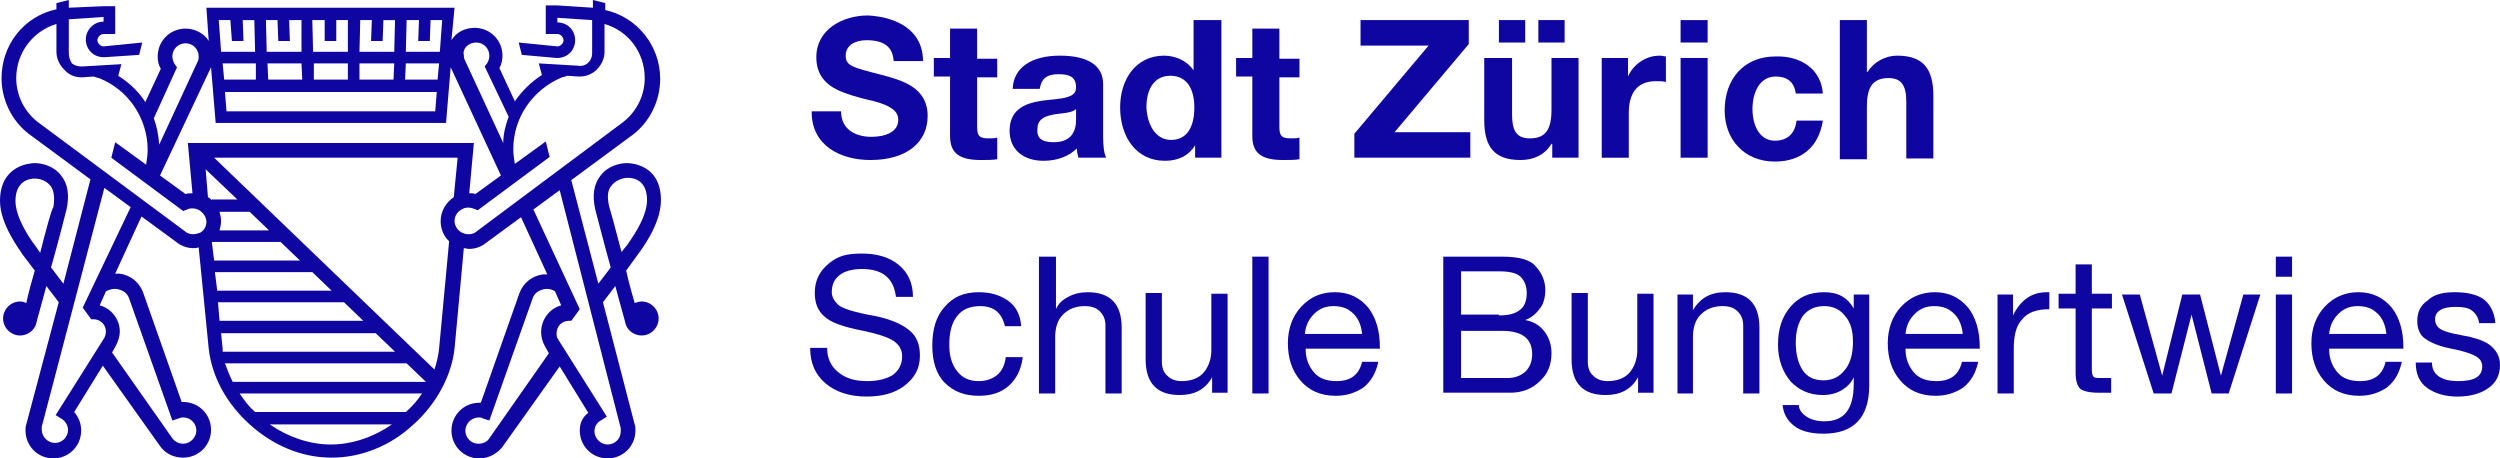 <svg xmlns="http://www.w3.org/2000/svg" xmlns:xlink="http://www.w3.org/1999/xlink" version="1.1" id="Schule" x="0px" y="0px" style="enable-background:new 0 0 323.4 81.5;" xml:space="preserve" viewBox="0 0 323.4 59.3">
<style type="text/css">
	.st0{fill:none;}
	.st1{fill:#0F05A0;}
</style>
<rect class="st0" width="323.4" height="81.5"/>
<title>Logo Stadt Zürich</title>
<g>
	<path class="st1" d="M111.5,32.8c2,0,3.6,0.5,4.8,1.5c1.2,1,1.8,2.4,1.8,4.1h-2.2c-0.3-2.4-1.7-3.6-4.4-3.6c-1.3,0-2.3,0.3-2.9,0.8   c-0.7,0.5-1,1.3-1,2.2c0,0.6,0.3,1.1,0.8,1.6s2.1,1,4.9,1.5c1.9,0.4,3.3,1,4.3,1.8s1.4,1.9,1.4,3.3c0,1.7-0.7,2.9-2,3.9   s-3,1.4-4.9,1.4c-2.2,0-4-0.6-5.3-1.7s-2-2.6-2-4.6h2.2c0,1.4,0.5,2.4,1.5,3.2s2.2,1.1,3.7,1.1c1.4,0,2.5-0.3,3.3-0.8   c0.8-0.6,1.2-1.4,1.2-2.4c0-0.9-0.4-1.5-1.1-2c-0.8-0.5-2-0.9-3.9-1.3c-2.6-0.5-4.3-1.1-5.1-1.9c-0.8-0.7-1.2-1.7-1.2-3   c0-1.6,0.6-2.8,1.8-3.8S109.5,32.8,111.5,32.8z"/>
	<path class="st1" d="M126.6,37.8c1.6,0,2.8,0.4,3.8,1.1c1,0.7,1.6,1.8,1.7,3.3H130c-0.4-1.7-1.4-2.6-3.2-2.6c-1.3,0-2.3,0.4-3,1.3   c-0.7,0.9-1,2.1-1,3.7c0,1.4,0.3,2.5,1,3.4s1.6,1.3,2.8,1.3c1,0,1.8-0.3,2.4-0.8c0.6-0.5,1-1.3,1.1-2.3h2.2   c-0.2,1.6-0.8,2.8-1.8,3.7s-2.3,1.3-3.9,1.3c-1.9,0-3.3-0.6-4.4-1.7s-1.6-2.8-1.6-4.8c0-2.1,0.5-3.8,1.6-5   C123.3,38.4,124.7,37.8,126.6,37.8z"/>
	<path class="st1" d="M136.6,33.2V40l0,0c0.3-0.7,0.8-1.2,1.6-1.6c0.7-0.4,1.6-0.6,2.5-0.6c2.9,0,4.4,1.5,4.4,4.6v8.5H143v-8.8   c0-0.7-0.2-1.3-0.7-1.8s-1.1-0.7-2-0.7c-1.2,0-2.1,0.4-2.8,1.1s-1,1.7-1,2.9v7.3h-2.1V33.2H136.6z"/>
	<path class="st1" d="M150.3,38.1v8.7c0,0.7,0.2,1.4,0.7,1.8c0.5,0.5,1.1,0.7,1.9,0.7c1.2,0,2.2-0.4,2.8-1.1s1-1.7,1-2.9V38h2.1   v12.8h-2v-2l0,0c-0.9,1.6-2.3,2.3-4.2,2.3c-2.9,0-4.4-1.5-4.4-4.6v-8.6h2.1L150.3,38.1L150.3,38.1z"/>
	<path class="st1" d="M164.1,33.2v17.7H162V33.2H164.1z"/>
	<path class="st1" d="M172.7,37.8c1.8,0,3.2,0.7,4.3,2c1,1.3,1.5,3,1.5,5.1v0.2h-9.6v0.1c0,1.2,0.4,2.2,1.1,3s1.7,1.1,2.9,1.1   c1.8,0,2.9-0.8,3.3-2.5h2.1c-0.3,1.4-0.9,2.5-1.9,3.3c-1,0.7-2.2,1.1-3.6,1.1c-2,0-3.5-0.7-4.6-2s-1.6-2.9-1.6-4.8   c0-1.9,0.6-3.5,1.7-4.7C169.5,38.4,170.9,37.8,172.7,37.8z M176.2,43.2c-0.1-1-0.4-1.9-1.1-2.6c-0.7-0.7-1.5-1-2.6-1   c-1,0-1.8,0.3-2.5,1s-1.1,1.5-1.2,2.6H176.2z"/>
	<path class="st1" d="M194.3,33.2c2.2,0,3.7,0.4,4.4,1.3c0.8,0.9,1.2,1.9,1.2,3c0,0.9-0.2,1.8-0.7,2.4c-0.5,0.7-1.1,1.2-1.9,1.5l0,0   c1.1,0.2,1.9,0.7,2.5,1.5s0.9,1.7,0.9,2.8c0,1.5-0.5,2.7-1.5,3.6c-1,1-2.3,1.5-3.8,1.5h-8.7V33.2H194.3z M193.9,40.8   c1.2,0,2.1-0.2,2.7-0.7c0.6-0.4,0.9-1.2,0.9-2.2c0-0.9-0.3-1.6-0.8-2.1s-1.5-0.7-2.8-0.7H189v5.6h4.9V40.8z M195,48.9   c1,0,1.7-0.3,2.3-0.8c0.6-0.6,0.9-1.3,0.9-2.3c0-2-1.3-3-3.9-3H189v6.1H195z"/>
	<path class="st1" d="M205.4,38.1v8.7c0,0.7,0.2,1.4,0.7,1.8c0.5,0.5,1.1,0.7,1.9,0.7c1.2,0,2.2-0.4,2.8-1.1s1-1.7,1-2.9V38h2.1   v12.8h-2v-2l0,0c-0.9,1.6-2.3,2.3-4.2,2.3c-2.9,0-4.4-1.5-4.4-4.6v-8.6h2.1L205.4,38.1L205.4,38.1z"/>
	<path class="st1" d="M223.2,37.8c2.9,0,4.4,1.5,4.4,4.6v8.5h-2.1v-8.8c0-0.7-0.2-1.3-0.7-1.8s-1.1-0.7-2-0.7   c-1.2,0-2.1,0.4-2.8,1.1s-1,1.7-1,2.9v7.3h-2V38.1h2v2l0,0C220,38.5,221.3,37.8,223.2,37.8z"/>
	<path class="st1" d="M236,37.8c1.8,0,3,0.7,3.8,2.1l0,0v-1.8h2v11.8c0,4.1-2,6.2-5.9,6.2c-1.6,0-2.9-0.3-3.8-1   c-0.9-0.7-1.4-1.6-1.5-2.7h2.1c0,0.6,0.4,1.1,1,1.5s1.4,0.6,2.3,0.6c2.6,0,3.8-1.6,3.8-4.9v-0.8l0,0c-0.3,0.7-0.9,1.3-1.6,1.7   s-1.5,0.6-2.4,0.6c-1.7,0-3.1-0.6-4.2-1.8c-1-1.2-1.6-2.8-1.6-4.7c0-2,0.5-3.6,1.6-4.9C232.7,38.4,234.1,37.8,236,37.8z    M232.3,44.3c0,1.5,0.3,2.7,0.9,3.6s1.5,1.3,2.7,1.3s2.1-0.5,2.8-1.4s1-2.1,1-3.6c0-1.4-0.3-2.5-1-3.3c-0.6-0.8-1.5-1.3-2.7-1.3   s-2.1,0.4-2.8,1.3C232.6,41.8,232.3,42.9,232.3,44.3z"/>
	<path class="st1" d="M250.3,37.8c1.8,0,3.2,0.7,4.3,2c1,1.3,1.5,3,1.5,5.1v0.2h-9.6v0.1c0,1.2,0.4,2.2,1.1,3s1.7,1.1,2.9,1.1   c1.8,0,2.9-0.8,3.3-2.5h2.1c-0.3,1.4-0.9,2.5-1.9,3.3c-1,0.7-2.2,1.1-3.6,1.1c-2,0-3.5-0.7-4.6-2s-1.6-2.9-1.6-4.8   c0-1.9,0.6-3.5,1.7-4.7C247.1,38.4,248.6,37.8,250.3,37.8z M253.9,43.2c-0.1-1-0.4-1.9-1.1-2.6c-0.7-0.7-1.5-1-2.6-1   c-1,0-1.8,0.3-2.5,1s-1.1,1.5-1.2,2.6H253.9z"/>
	<path class="st1" d="M265.1,37.8V40c-1.6,0-2.8,0.4-3.5,1.3c-0.8,0.8-1.1,2.1-1.1,3.9v5.7h-2.1V38.1h2v2.7l0,0c1-2,2.4-3,4.4-3   H265.1z"/>
	<path class="st1" d="M270.6,34.2V38h2.6v1.9h-2.6v8c0,0.4,0.1,0.7,0.2,0.8c0.1,0.2,0.5,0.2,1.1,0.2h1.2v1.9h-1.7   c-1.1,0-1.9-0.2-2.3-0.5c-0.4-0.4-0.6-1.1-0.6-2.1v-8.3h-2.2V38h2.2v-3.8C268.5,34.2,270.6,34.2,270.6,34.2z"/>
	<path class="st1" d="M276.8,38.1l2.9,10.5l0,0l2.6-10.5h2.3l2.7,10.5l0,0l2.9-10.5h2.2l-4.1,12.8l0,0h-2.2l-2.6-10.2l0,0l-2.6,10.2   h-2.3l-4.1-12.8H276.8z"/>
	<path class="st1" d="M296.5,33.2v2.6h-2.1v-2.6H296.5z M296.5,38.1v12.8h-2.1V38.1H296.5z"/>
	<path class="st1" d="M305.1,37.8c1.8,0,3.2,0.7,4.3,2c1,1.3,1.5,3,1.5,5.1v0.2h-9.6v0.1c0,1.2,0.4,2.2,1.1,3s1.7,1.1,2.9,1.1   c1.8,0,2.9-0.8,3.3-2.5h2.1c-0.3,1.4-0.9,2.5-1.9,3.3c-1,0.7-2.2,1.1-3.6,1.1c-2,0-3.5-0.7-4.6-2s-1.6-2.9-1.6-4.8   c0-1.9,0.6-3.5,1.7-4.7C301.9,38.4,303.4,37.8,305.1,37.8z M308.7,43.2c-0.1-1-0.4-1.9-1.1-2.6c-0.7-0.7-1.5-1-2.6-1   c-1,0-1.8,0.3-2.5,1s-1.1,1.5-1.2,2.6H308.7z"/>
	<path class="st1" d="M317.5,37.8c1.7,0,3,0.3,3.9,1c0.8,0.7,1.3,1.7,1.4,3h-2.1l0,0c-0.1-0.7-0.4-1.2-0.9-1.6   c-0.5-0.4-1.2-0.5-2.1-0.5s-1.5,0.1-2,0.4c-0.5,0.3-0.7,0.7-0.7,1.2s0.2,0.9,0.6,1.2s1.1,0.5,2,0.7l2,0.4c1.2,0.3,2.2,0.7,2.8,1.3   s1,1.3,1,2.3c0,1.3-0.5,2.3-1.5,3s-2.3,1.1-4,1.1c-1.6,0-2.9-0.4-3.9-1.1c-1-0.7-1.5-1.8-1.5-3.3h2.1c0,0.8,0.3,1.4,0.9,1.8   c0.6,0.4,1.4,0.6,2.5,0.6c2.1,0,3.1-0.6,3.1-1.9c0-0.6-0.3-1-0.8-1.3s-1.6-0.7-3.2-1s-2.7-0.8-3.4-1.3s-1-1.3-1-2.3   c0-1.1,0.4-2,1.3-2.6C314.8,38.1,316,37.8,317.5,37.8z"/>
</g>
<g>
	<g>
		<path class="st1" d="M119.4,7.9h-3.8c-0.1-1.8-1.2-2.7-3.5-2.7c-1.4,0-2.7,0.6-2.7,2c0,1.3,0.8,1.5,4.7,2.5    c2.6,0.7,5.9,1.6,5.9,5.3c0,3.4-2.7,5.7-7.4,5.7c-3.8,0-7.6-1.8-7.6-6.2v-0.1h3.8c0,2.5,2.1,3.3,3.9,3.3s3.5-0.6,3.5-2.2    c0-1.1-0.9-1.8-3.1-2.4c-1.3-0.3-2.5-0.6-3.6-1c-2.7-0.9-3.9-2.4-3.9-4.7c0-3.6,3.4-5.4,6.7-5.4C116,2.2,119.4,3.9,119.4,7.9z"/>
		<path class="st1" d="M126.4,3.7v3.9h2.6V10h-2.6v6.4c0,1.2,0.3,1.5,1.5,1.5c0.4,0,0.8,0,1.1-0.1v2.8c-0.6,0.1-1.4,0.1-2.1,0.1    c-2.7,0-4-0.8-4-3.1V9.9h-2.1V7.5h2.1V3.7H126.4z"/>
		<path class="st1" d="M142.7,10.9v6.8c0,1,0.1,2.2,0.4,2.7h-3.6c-0.1-0.4-0.2-0.8-0.2-1.2c-1,1-2.5,1.6-4.3,1.6    c-2.6,0-4.4-1.4-4.4-3.9c0-1.2,0.4-2.1,1.1-2.7c0.8-0.7,2-1.1,4.2-1.3c2.3-0.2,3.3-0.5,3.3-1.6c0-1.5-1.1-1.7-2.3-1.7    c-1.5,0-2.2,0.6-2.4,1.9H131c0.1-2.8,2.5-4.3,6.1-4.3C140.8,7.2,142.7,8.5,142.7,10.9z M136.3,18.4c1.9,0,2.9-1,2.9-2.9v-1.4    c-0.3,0.3-0.9,0.5-2.1,0.6c-1.8,0.2-2.9,0.6-2.9,2C134.1,17.8,134.7,18.4,136.3,18.4z"/>
		<path class="st1" d="M158,2.6v17.8h-3.4v-1.6l0,0c-0.8,1.3-2.1,2-3.9,2c-3.8,0-5.8-3.2-5.8-6.9c0-3.6,2-6.7,5.7-6.7    c1.5,0,3,0.7,3.8,1.9l0,0V2.6H158z M151.5,18.1c2,0,3-1.6,3-4.2c0-2.3-0.9-4.1-3.1-4.1c-2,0-3.1,1.6-3.1,4.1    C148.4,16,149.4,18.1,151.5,18.1z"/>
		<path class="st1" d="M165.5,3.7v3.9h2.6V10h-2.6v6.4c0,1.2,0.3,1.5,1.5,1.5c0.4,0,0.8,0,1.1-0.1v2.8c-0.6,0.1-1.4,0.1-2.1,0.1    c-2.7,0-4-0.8-4-3.1V9.9h-2.1V7.5h2.1V3.7H165.5z"/>
		<path class="st1" d="M190,2.6v3.1l-9.6,11.4h9.8v3.3h-15v-3.1l9.6-11.4H176V2.6H190z"/>
		<path class="st1" d="M195.6,7.5v7.3c0,2,0.5,3.1,2.3,3.1c2,0,2.8-1.1,2.8-3.7V7.5h3.5v12.9h-3.4v-1.8h-0.1c-0.9,1.5-2.4,2.1-4,2.1    c-3.4,0-4.7-1.7-4.7-5.2v-8C192,7.5,195.6,7.5,195.6,7.5z M197.3,2.6v2.9h-3.4V2.6H197.3z M202.4,2.6v2.9H199V2.6H202.4z"/>
		<path class="st1" d="M215.5,7.3v3.3c-0.4-0.1-0.8-0.1-1.3-0.1c-2.6,0-3.5,1.8-3.5,4.1v5.8h-3.5V7.5h3.4v2.4l0,0    c0.7-1.6,2.3-2.7,4.1-2.7C215,7.2,215.3,7.3,215.5,7.3z"/>
		<path class="st1" d="M220.9,2.6v2.9h-3.5V2.6H220.9z M220.9,7.5v12.9h-3.5V7.5H220.9z"/>
		<path class="st1" d="M235.8,12.1h-3.5c-0.2-1.5-1.1-2.2-2.6-2.2c-2.1,0-3,2.1-3,4.2s0.9,4.1,2.9,4.1c1.6,0,2.6-0.9,2.8-2.6h3.4    c-0.5,3.4-2.8,5.3-6.2,5.3c-4,0-6.5-2.9-6.5-6.6c0-4.1,2.5-7,6.6-7C233,7.2,235.6,9,235.8,12.1z"/>
		<path class="st1" d="M241.5,2.6v6.7h0.1c0.8-1.3,2.3-2.1,3.8-2.1c3.3,0,4.7,1.6,4.7,5.2v8.1h-3.5v-7.3c0-2.1-0.6-3.1-2.3-3.1    c-2.2,0-2.8,1.4-2.8,3.7v6.8H238v-18C238,2.6,241.5,2.6,241.5,2.6z"/>
	</g>
</g>
<path class="st1" d="M83,39c-0.3,0-0.6,0.1-0.9,0.2c-0.4-1.4-0.8-2.8-1.1-4.2l1.6-2.2c0.2-0.3,2.9-3.7,2.9-6.9c0-4.7-4-4.8-4.4-4.8  c-1,0-2.5,0.4-3.4,1.6c-0.9,1.1-1.1,2.6-0.7,4.4c0.1,0.3,1,3.9,2,7.5l-1.6,2.1l-3.5-13.4l8-5.9l0,0c2.2-1.7,3.5-4.4,3.5-7.2  c0-4.3-3-8-7.1-8.9V0.4L76.7,0v1l-4.6-0.3h-1.5v3.7h1.5c0.4,0,0.8,0.4,0.8,0.8S72.5,6,72.1,6l-5-0.5l0.4,1.6L72,7.5l0,0h0.1  c1.3,0,2.3-1,2.3-2.3s-1-2.3-2.3-2.3V2.3l4.5,0.3v4.3c0,0.5-0.2,0.9-0.5,1.2s-0.8,0.5-1.3,0.4l-5.1-0.3l0.4,1.5l0,0  c-1.4,0.9-2.6,2.1-3.5,3.4l-2-4.3C64.9,8.3,65,7.7,65,7.2c0-2-1.6-3.6-3.6-3.6c-1.3,0-2.4,0.6-3,1.6L58.8,1H26.7L27,5.3  c-0.6-1-1.8-1.6-3-1.6c-2,0-3.6,1.6-3.6,3.6c0,0.6,0.1,1.1,0.4,1.6l-2,4.3c-0.9-1.4-2.1-2.5-3.5-3.4l0,0l0.4-1.5l-5.1,0.3  c-0.5,0-0.9-0.1-1.3-0.4C9,7.7,8.9,7.3,8.9,6.8V2.5l4.5-0.3v0.6c-1.3,0-2.3,1.1-2.3,2.3c0,1.3,1,2.3,2.3,2.3h0.1L18,7.1l0.4-1.6  l-5,0.5c-0.4,0-0.8-0.4-0.8-0.8s0.4-0.8,0.8-0.8h1.5V0.8h-1.5L8.9,1V0L7.3,0.4v0.8c-4.2,0.9-7.1,4.6-7.1,8.9c0,2.8,1.3,5.5,3.5,7.2  l8,5.9L8.2,36.7l-1.6-2.1c1-3.5,1.9-7.1,2-7.5c0.4-1.8,0.2-3.3-0.7-4.4c-0.9-1.2-2.4-1.6-3.4-1.6C4,21.1,0,21.3,0,26  c0,3.1,2.7,6.5,2.9,6.9L4.5,35c-0.4,1.4-0.8,2.8-1.1,4.2C3.2,39.1,2.9,39,2.6,39c-1.2,0-2.2,1-2.2,2.2s1,2.2,2.2,2.2  c1,0,1.9-0.7,2.1-1.6l0,0C4.8,41.3,5.4,39.3,6,37l1.6,2.1L3.4,54.9l0,0c-0.1,0.3-0.1,0.5-0.1,0.8c0,2,1.6,3.6,3.6,3.6  s3.6-1.6,3.6-3.6c0-0.9-0.3-1.7-0.9-2.4l3.7-6l7.4,10.4c0.7,1,1.8,1.5,3,1.5c2,0,3.6-1.6,3.6-3.6S25.7,52,23.7,52  c-0.1,0-0.1,0-0.2,0l-5-14.2c-0.5-1.3-1.6-2.2-3-2.4c-0.2,0-0.4,0-0.6,0l3.4-7.4l4.5,3.3c0.6,0.5,1.4,0.8,2.2,0.8  c0.2,0,0.4,0,0.7-0.1L27,45.1c0.4,3.6,2.3,7.1,5.3,9.8c3.1,2.8,6.8,4.3,10.6,4.3l0,0c3.8,0,7.6-1.5,10.6-4.3c3-2.7,4.9-6.3,5.3-9.8  l1.2-13c0.2,0,0.4,0.1,0.7,0.1c0.8,0,1.6-0.3,2.2-0.8l4.5-3.3l3.4,7.4c-0.2,0-0.4,0-0.6,0c-1.4,0.2-2.5,1.1-3,2.4l-5,14.2  c-0.1,0-0.1,0-0.2,0c-2,0-3.6,1.6-3.6,3.6s1.6,3.6,3.6,3.6c1.2,0,2.3-0.6,3-1.5l7.4-10.4l3.7,6C75.3,54,75,54.8,75,55.7  c0,2,1.6,3.6,3.6,3.6s3.6-1.6,3.6-3.6c0-0.3,0-0.5-0.1-0.8L78,39.1l1.6-2.1c0.6,2.3,1.2,4.3,1.3,4.8l0,0c0.2,0.9,1.1,1.6,2.1,1.6  c1.2,0,2.2-1,2.2-2.2S84.2,39,83,39z M5.2,32.7l-0.7-1l0,0C3.8,30.8,2,28.1,2,26c0-2.6,1.8-2.9,2.5-2.9c0.6,0,1.4,0.2,2,0.9  c0.5,0.6,0.6,1.6,0.4,2.8C6.7,27,6,29.5,5.2,32.7z M61.6,5.5c1,0,1.7,0.8,1.7,1.7c0,0.4-0.1,0.7-0.3,1l-0.3,0.4l3.1,6.5  c-0.4,1.1-0.7,2.2-0.7,3.4l-5-10.8C60,7.5,60,7.3,60,7.1C59.8,6.3,60.6,5.5,61.6,5.5z M50.9,10.3h-4.4V8.2H51L50.9,10.3z M45,10.3  h-4.4V8.2H45V10.3z M39.1,10.3h-4.4l-0.1-2.1H39L39.1,10.3z M33.1,10.3H29l-0.2-2.1h4.3V10.3z M56.5,11.9l-0.2,2.5h-27l-0.2-2.5  H56.5z M56.6,10.3h-4.2l0.1-2.1h4.3L56.6,10.3z M54.2,2.6l-0.1,2.7h1.5l0.1-2.7h1.5l-0.3,4.1h-4.4l0.1-4.1H54.2z M48.1,2.6L48,5.3  h1.5l0.1-2.7h1.5L51,6.7h-4.5l0.1-4.1H48.1z M42,2.6v2.7h1.5V2.6H45v4.1h-4.5l-0.1-4.1H42z M35.9,2.6L36,5.3h1.5l-0.1-2.7H39v4.1  h-4.5l-0.1-4.1H35.9z M29.8,2.6L30,5.3h1.5l-0.1-2.7h1.5L33,6.7h-4.4l-0.3-4.1H29.8z M27.3,8.7l0.6,7.2h29.8l0.6-7.2l6.5,14  l-3.3,2.4C61.3,25,61,25,60.7,25l0.6-6.5h-37l0.6,6.5c-0.3,0-0.6,0-0.9,0.1l-3.3-2.4L27.3,8.7z M28.4,27.4h3.9l2.5,2.4h-6.4  c0.1-0.4,0.2-0.8,0.2-1.2C28.6,28.2,28.5,27.8,28.4,27.4z M27.4,25.9c-0.1-0.1-0.3-0.3-0.5-0.4l-0.3-3.6l4.1,3.9h-3.3  C27.4,25.8,27.4,25.9,27.4,25.9z M22.9,8.7l-0.3-0.4c-0.2-0.3-0.3-0.7-0.3-1c0-1,0.8-1.7,1.7-1.7c1,0,1.7,0.8,1.7,1.7  c0,0.2,0,0.4-0.1,0.6l-5,10.8c-0.1-1.2-0.3-2.3-0.7-3.4L22.9,8.7z M15.2,37.4c0.4,0.1,1.2,0.3,1.5,1.2l5.6,15.8l0.9-0.3  c0.2-0.1,0.4-0.1,0.5-0.1c1,0,1.7,0.8,1.7,1.7s-0.8,1.7-1.7,1.7c-0.6,0-1.1-0.3-1.4-0.7l-7.8-11.1l0.5-0.9c0.3-0.6,0.5-1.2,0.5-1.8  c0-1.6-1.1-3-2.6-3.4l0.8-1.8C14,37.5,14.6,37.3,15.2,37.4z M10.7,39.8l1.1,1.5c0.1,0,0.2,0,0.3,0c0.9,0,1.6,0.7,1.6,1.6  c0,0.3-0.1,0.6-0.2,0.8l-6.3,10L8,54.2c0.5,0.3,0.8,0.9,0.8,1.4c0,1-0.8,1.7-1.7,1.7s-1.7-0.8-1.7-1.7c0-0.1,0-0.2,0-0.4l8.1-30.9  l3.4,2.5L10.7,39.8z M25,30.3c-0.4,0-0.8-0.1-1.1-0.4l-19-14.1c-1.8-1.4-2.8-3.5-2.8-5.7c0-3.3,2.2-6.1,5.2-7v3.6  c0,0.9,0.4,1.7,1,2.3c0.6,0.7,1.4,1,2.2,1c0.1,0,0.1,0,0.2,0l1.4-0.1c0.3,0.1,0.6,0.2,0.7,0.2c3.8,1.5,6.3,5.2,6.3,9.3  c0,0.6-0.1,1.3-0.2,1.9l-4-2.9l-0.5,2l9.3,6.9l0.5-0.2c0.4-0.2,0.9-0.2,1.4,0c0.6,0.3,1.1,0.9,1.1,1.6c0,0.6-0.3,1.1-0.8,1.4  C25.6,30.2,25.3,30.3,25,30.3z M27.4,31.3h8.9l2.5,2.4H27.7L27.4,31.3z M27.8,35.2h12.6l2.5,2.4H28.1L27.8,35.2z M28.2,39.1h16.3  l2.5,2.4H28.4L28.2,39.1z M28.8,45.1l-0.2-2h20l2.5,2.4H28.8C28.8,45.3,28.8,45.2,28.8,45.1z M29.1,47h23.5l2.5,2.4h-25  C29.7,48.6,29.4,47.8,29.1,47z M42.8,57.5c-2.8,0-5.6-1-7.9-2.6h15.8C48.4,56.5,45.6,57.5,42.8,57.5z M52.5,53.3H33  c-0.8-0.7-1.4-1.5-2-2.4h23.6C54,51.8,53.3,52.6,52.5,53.3z M56.8,45.1c-0.1,0.9-0.3,1.8-0.6,2.7L27.7,20.4h31.5l-0.5,5.1  c-1,0.7-1.7,1.8-1.7,3.1c0,1,0.4,2,1.1,2.6L56.8,45.1z M61.7,29.9L61.7,29.9c-0.3,0.3-0.7,0.4-1.1,0.4c-0.3,0-0.7-0.1-1-0.3  c-0.5-0.3-0.8-0.9-0.8-1.4c0-0.7,0.4-1.3,1.1-1.6c0.4-0.2,0.9-0.2,1.4,0l0.5,0.2l9.3-6.9l-0.5-2l-4,2.9c-0.1-0.6-0.2-1.2-0.2-1.9  c0-4.1,2.5-7.7,6.3-9.3c0.1,0,0.4-0.1,0.7-0.2l1.4,0.1c0.1,0,0.1,0,0.2,0c0.8,0,1.6-0.3,2.2-0.9c0.6-0.6,1-1.4,1-2.3V3.1  c3.1,0.9,5.2,3.7,5.2,7c0,2.2-1,4.3-2.8,5.7L61.7,29.9z M63.3,56.7c-0.3,0.5-0.9,0.7-1.4,0.7c-1,0-1.7-0.8-1.7-1.7S61,54,61.9,54  c0.2,0,0.4,0,0.5,0.1l0.9,0.3l5.6-15.8c0.3-0.9,1.1-1.1,1.5-1.2c0.6-0.1,1.2,0.1,1.4,0.3l0.8,1.8C71.1,39.9,70,41.3,70,43  c0,0.6,0.2,1.3,0.5,1.8l0.5,0.9L63.3,56.7z M80.3,55.4c0,0.1,0,0.2,0,0.4c0,1-0.8,1.7-1.7,1.7s-1.7-0.8-1.7-1.7  c0-0.6,0.3-1.1,0.8-1.4l0.8-0.5l-6.3-10C72,43.6,72,43.4,72,43.1c0-0.9,0.7-1.6,1.6-1.6c0.1,0,0.2,0,0.3,0L75,40l-6-12.9l3.4-2.5  L80.3,55.4z M78.8,26.7c-0.3-1.3-0.2-2.2,0.4-2.8c0.5-0.6,1.4-0.9,2-0.9c0.8,0,2.5,0.3,2.5,2.9c0,2.5-2.5,5.6-2.5,5.7l-0.8,1  C79.6,29.5,78.9,27,78.8,26.7z"/>
</svg>